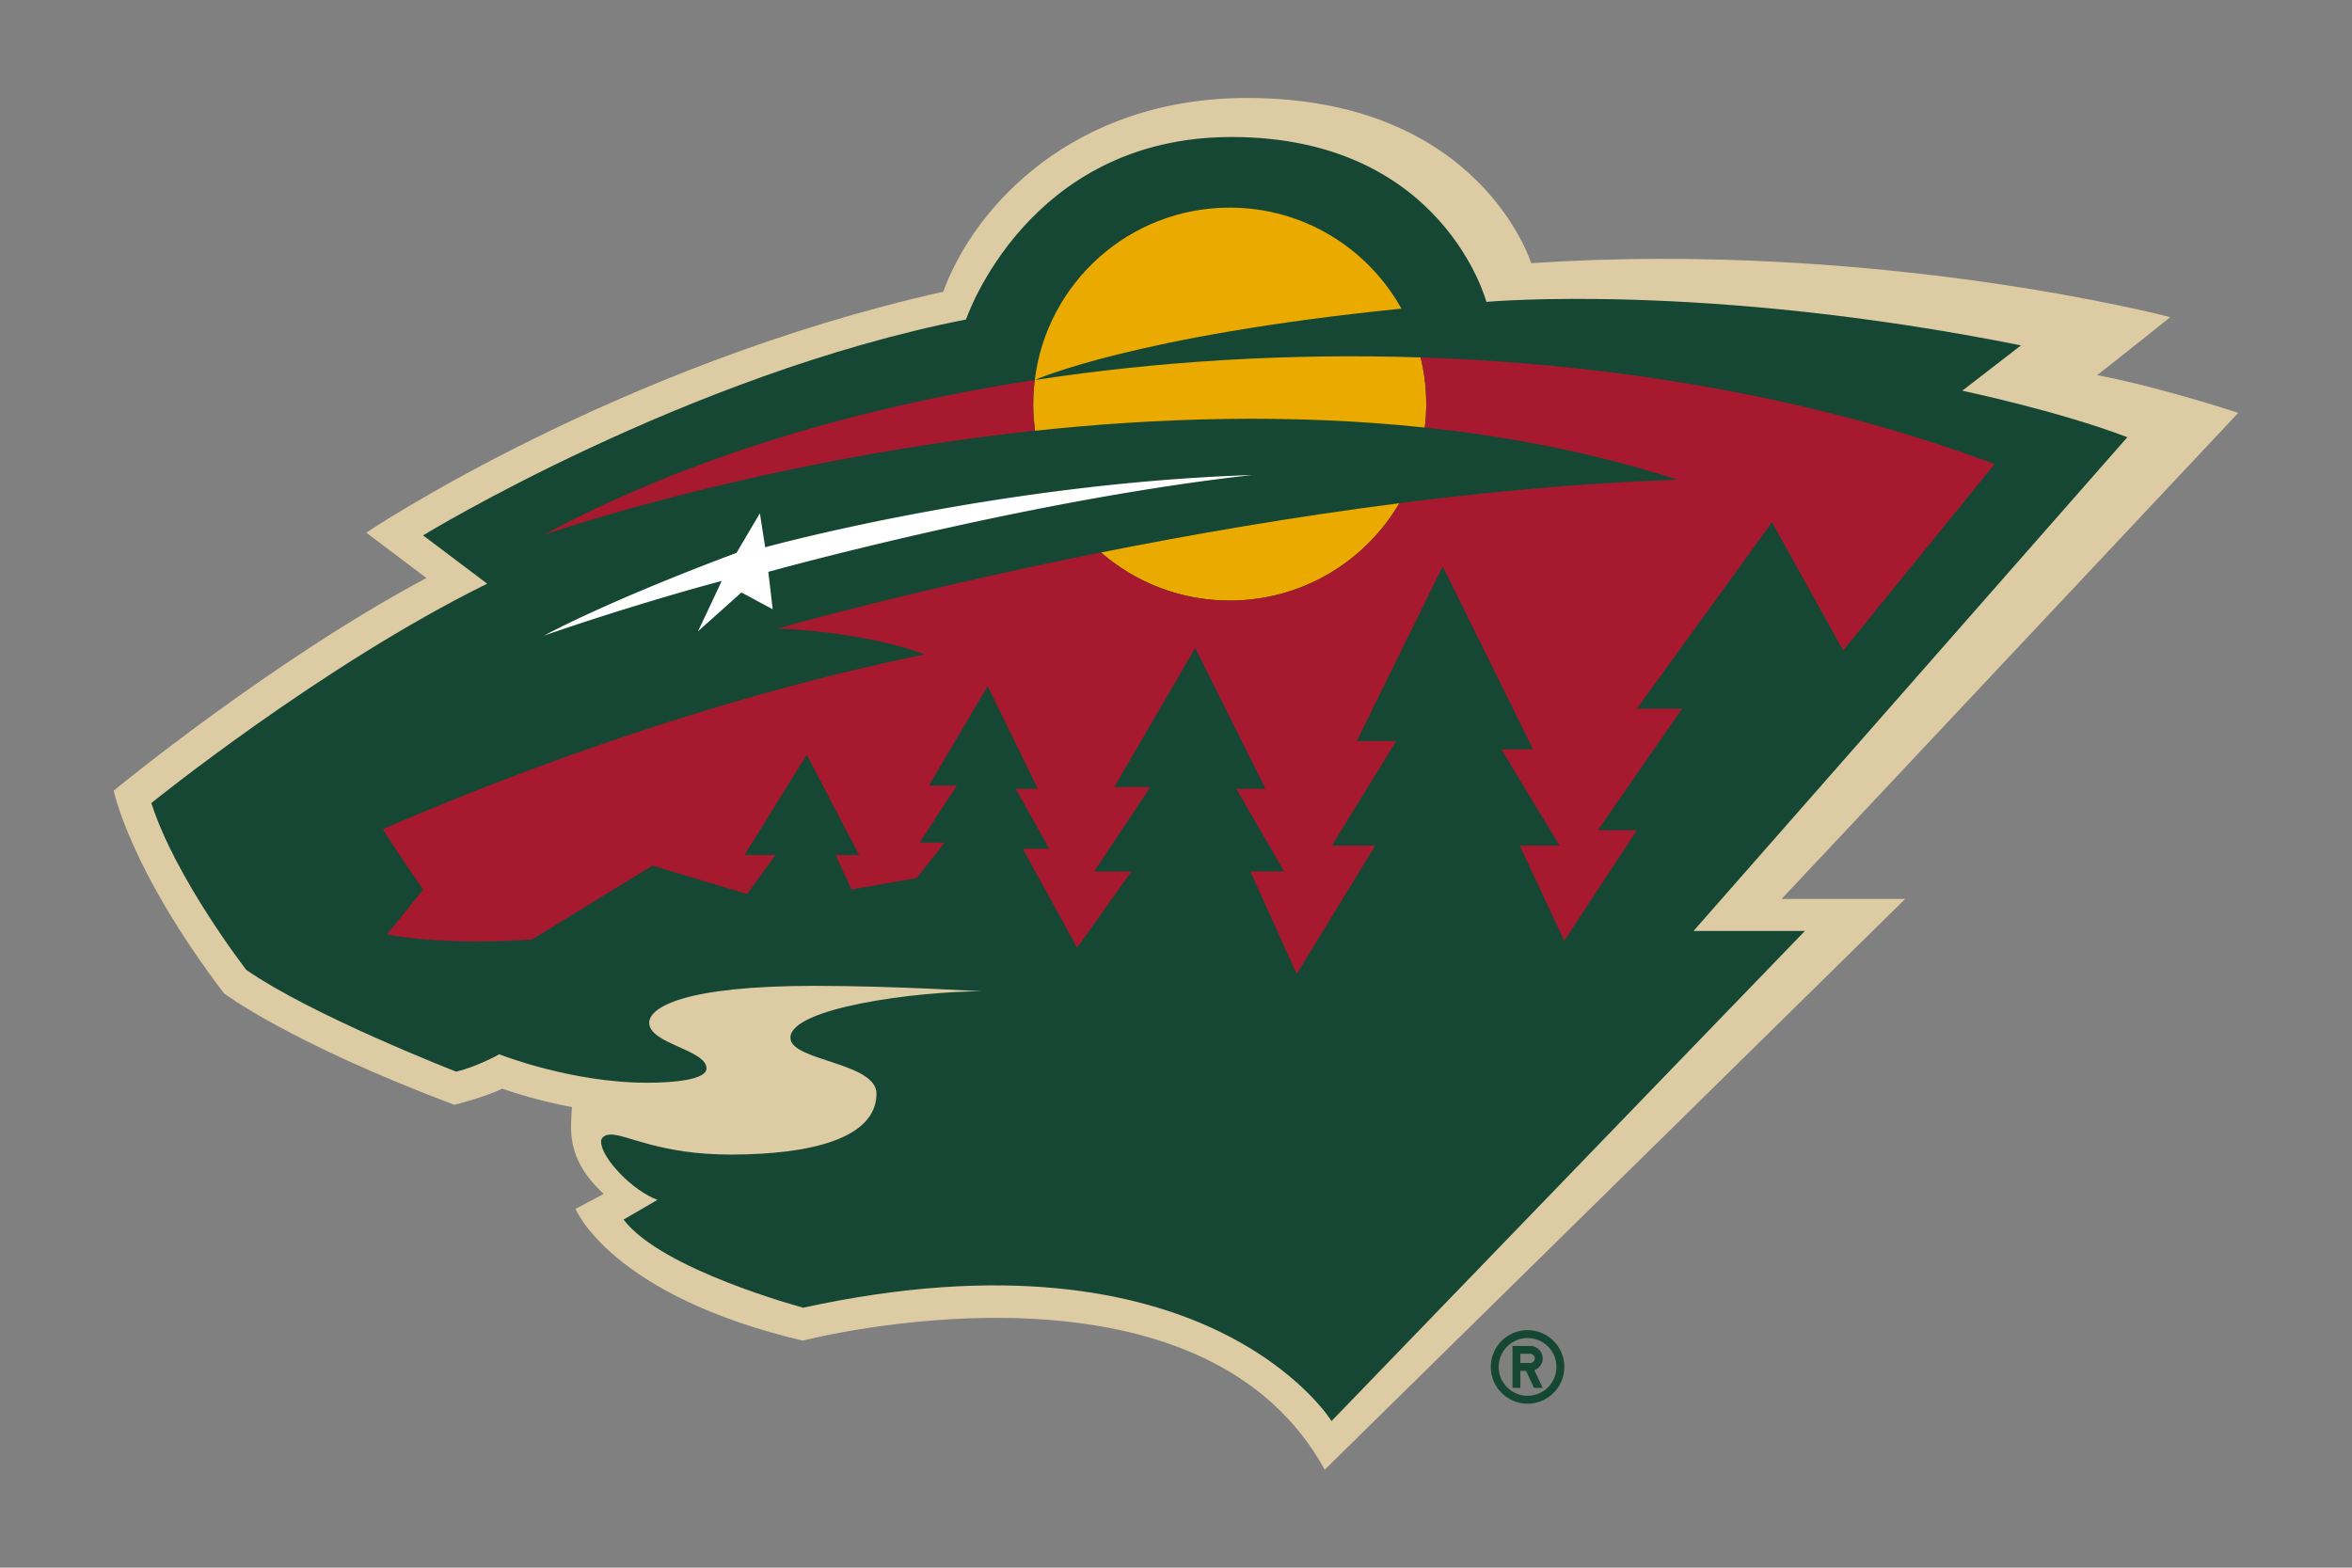 <svg xmlns="http://www.w3.org/2000/svg" viewBox="0 0 960 640"><rect x="0" y="0" width="960" height="640" fill="#808080" stroke="none"/><path fill="#154734" d="M623.5 543.034c-8.281 0-15.005 6.714-15.005 15.001 0 8.278 6.724 15.001 15.005 15.001 8.282 0 14.995-6.723 14.995-15 0-8.288-6.713-15.002-14.995-15.002zm0 26.784a11.772 11.772 0 01-11.782-11.783c0-6.51 5.265-11.774 11.782-11.774 6.51 0 11.78 5.264 11.78 11.774 0 6.512-5.27 11.783-11.78 11.783zm6.164-15.26a5.085 5.085 0 00-5.09-5.082h-7.228v17.123h3.213v-6.954h2.306l3.246 6.954h3.553l-3.389-7.251a5.095 5.095 0 003.39-4.79zm-5.09 1.872h-4.015v-3.747h4.015c1.032 0 1.877.839 1.877 1.875a1.878 1.878 0 01-1.877 1.872z"/><path fill="#DDCBA4" d="M913.573 168.562s-30.888-10.284-57.618-15.422c.328-.06 29.856-23.658 29.856-23.658S766.705 98.02 624.956 107.434c0 0-20.646-67.434-115.96-67.434-70.925 0-111.407 44.462-123.994 79.093-133.726 29.933-235.513 98.355-235.513 98.355l24.567 18.517c-62.924 33.53-127.629 86.784-127.629 86.784s6.345 31.92 44.987 82.755c0 0 25.874 19.793 94.02 45.536 0 0 13.035-3.286 19.506-6.581 9.35 3.125 18.997 5.76 28.501 7.502-.386 8.58-2.866 20.866 12.98 35.45l-11.516 6.106s14.23 35.249 92.647 53.77c29.942-7.22 166.147-32.97 213.15 52.713l236.949-233.023h-50.458l186.38-198.415z"/><path fill="#154734" d="M868.309 178.483c-28.836-10.937-67.388-18.972-67.388-18.972l23.972-18.512c-129.5-25.945-218.207-17.757-218.207-17.757S588.933 55.93 502.67 55.93c-83.398 0-108.376 74.493-108.376 74.493-114.163 22.5-221.608 88.137-221.608 88.137l26.173 19.732c-67.322 33.125-137.083 89.538-137.083 89.538 9.866 30.854 38.742 68.105 38.742 68.105 26.812 18.657 85.646 41.547 85.646 41.547 8.472-1.939 17.627-7.077 17.627-7.077s29.232 11.62 60.425 11.62c11.4 0 24.152-1.37 24.152-5.825 0-7.694-23.375-10.04-23.375-18.652 0-6.276 14.05-15.083 67.462-15.083 31.984 0 68.19 2.234 68.19 2.234-26.328 0-78.027 6.692-78.027 18.96 0 9.506 35.13 10.002 35.13 22.808 0 18.534-27.51 24.877-59.554 24.877-28.695 0-42.305-8.178-48.83-8.178-2.5 0-4.027 1.243-4.027 2.856 0 6.664 12.787 20.06 23.023 23.819l-13.84 8.04c15.526 20.554 73.325 35.976 73.325 35.976 164.903-35.982 215.65 46.27 215.65 46.27l193.214-200.08h-45.46l177.06-201.563z"/><g fill="#EAAA00"><path d="M579.846 145.916c-53.133-1.734-106.489 1.422-157.497 9.224-.391 3.223-.629 6.5-.629 9.827 0 3.694.28 7.32.752 10.882 49.65-5.3 104.38-7.094 159.08-1.3.372-3.149.594-6.34.594-9.582 0-6.569-.815-12.935-2.3-19.051zM501.94 245.18c29.525 0 55.315-15.982 69.242-39.75-43.535 5.576-85.23 12.831-121.802 20.116 14.093 12.22 32.442 19.633 52.56 19.633zM501.94 84.762c-40.972 0-74.743 30.718-79.591 70.378 0 0 40.228-18.117 149.667-29.14-13.693-24.597-39.936-41.238-70.077-41.238z"/></g><g fill="#A6192E"><path d="M579.846 145.916a80.597 80.597 0 012.3 19.051c0 3.243-.222 6.433-.594 9.581 34.801 3.679 69.606 10.424 103.102 21.3-37.792 1.286-76.306 4.823-113.472 9.581-13.927 23.769-39.717 39.75-69.243 39.75-20.116 0-38.466-7.412-52.559-19.633-77.476 15.446-131.905 31.036-131.905 31.036 38.358 1.707 60.031 10.6 60.031 10.6-99.133 20.042-191.3 58.25-221.23 71.323 7.15 11.371 16.466 24.665 16.466 24.665l-14.805 18.315c26.463 4.815 59.257 2.013 59.257 2.013l49.16-30.106 38.576 11.572 11.628-15.897h-12.671l25.404-40.96 21.357 40.943h-9.566l6.47 14.12 26.652-4.736 11.35-14.457h-10.147l15.147-23.285h-11.406l23.98-40.59 20.485 41.916-9.074-.004 13.739 24.457h-10.834l22.194 40.435 22.174-31.144h-15.223l22.928-34.481H454.8l33.055-56.748L516.525 322h-11.931l19.54 33.747h-13.8l18.933 41.88 32.094-52.444h-17.71l26.222-42.659h-16.09l35.093-71.315 36.856 74.69h-12.94l23.728 39.273h-16.225l18.171 38.909 29.65-45.154h-15.943l34.425-49.623h-18.482l55.15-76.113 29.053 52.357 61.835-76.085c-71.245-26.654-152.49-40.876-234.308-43.547zM421.72 164.967c0-3.328.238-6.604.629-9.827-74.552 11.4-144.1 32.738-200.523 63.287 0 0 87.084-30.453 200.646-42.578-.473-3.561-.752-7.188-.752-10.882z"/></g><path fill="#FFF" d="M511.16 193.93c-104.685 3.382-198.819 29.495-198.841 29.495-.72-4.671-1.43-9.188-2.16-13.883-3.243 5.486-6.327 10.743-9.568 16.185-.01 0-47.358 17.355-78.586 33.76 40.071-13.815 72.574-22.326 72.574-22.326a1975.231 1975.231 0 01-9.712 20.598c6.01-5.366 11.742-10.503 17.753-15.883 4.306 2.295 8.426 4.547 12.777 6.864-.61-5.12-1.18-10.098-1.797-15.287.016-.01 105.63-29.377 197.56-39.523z"/></svg>